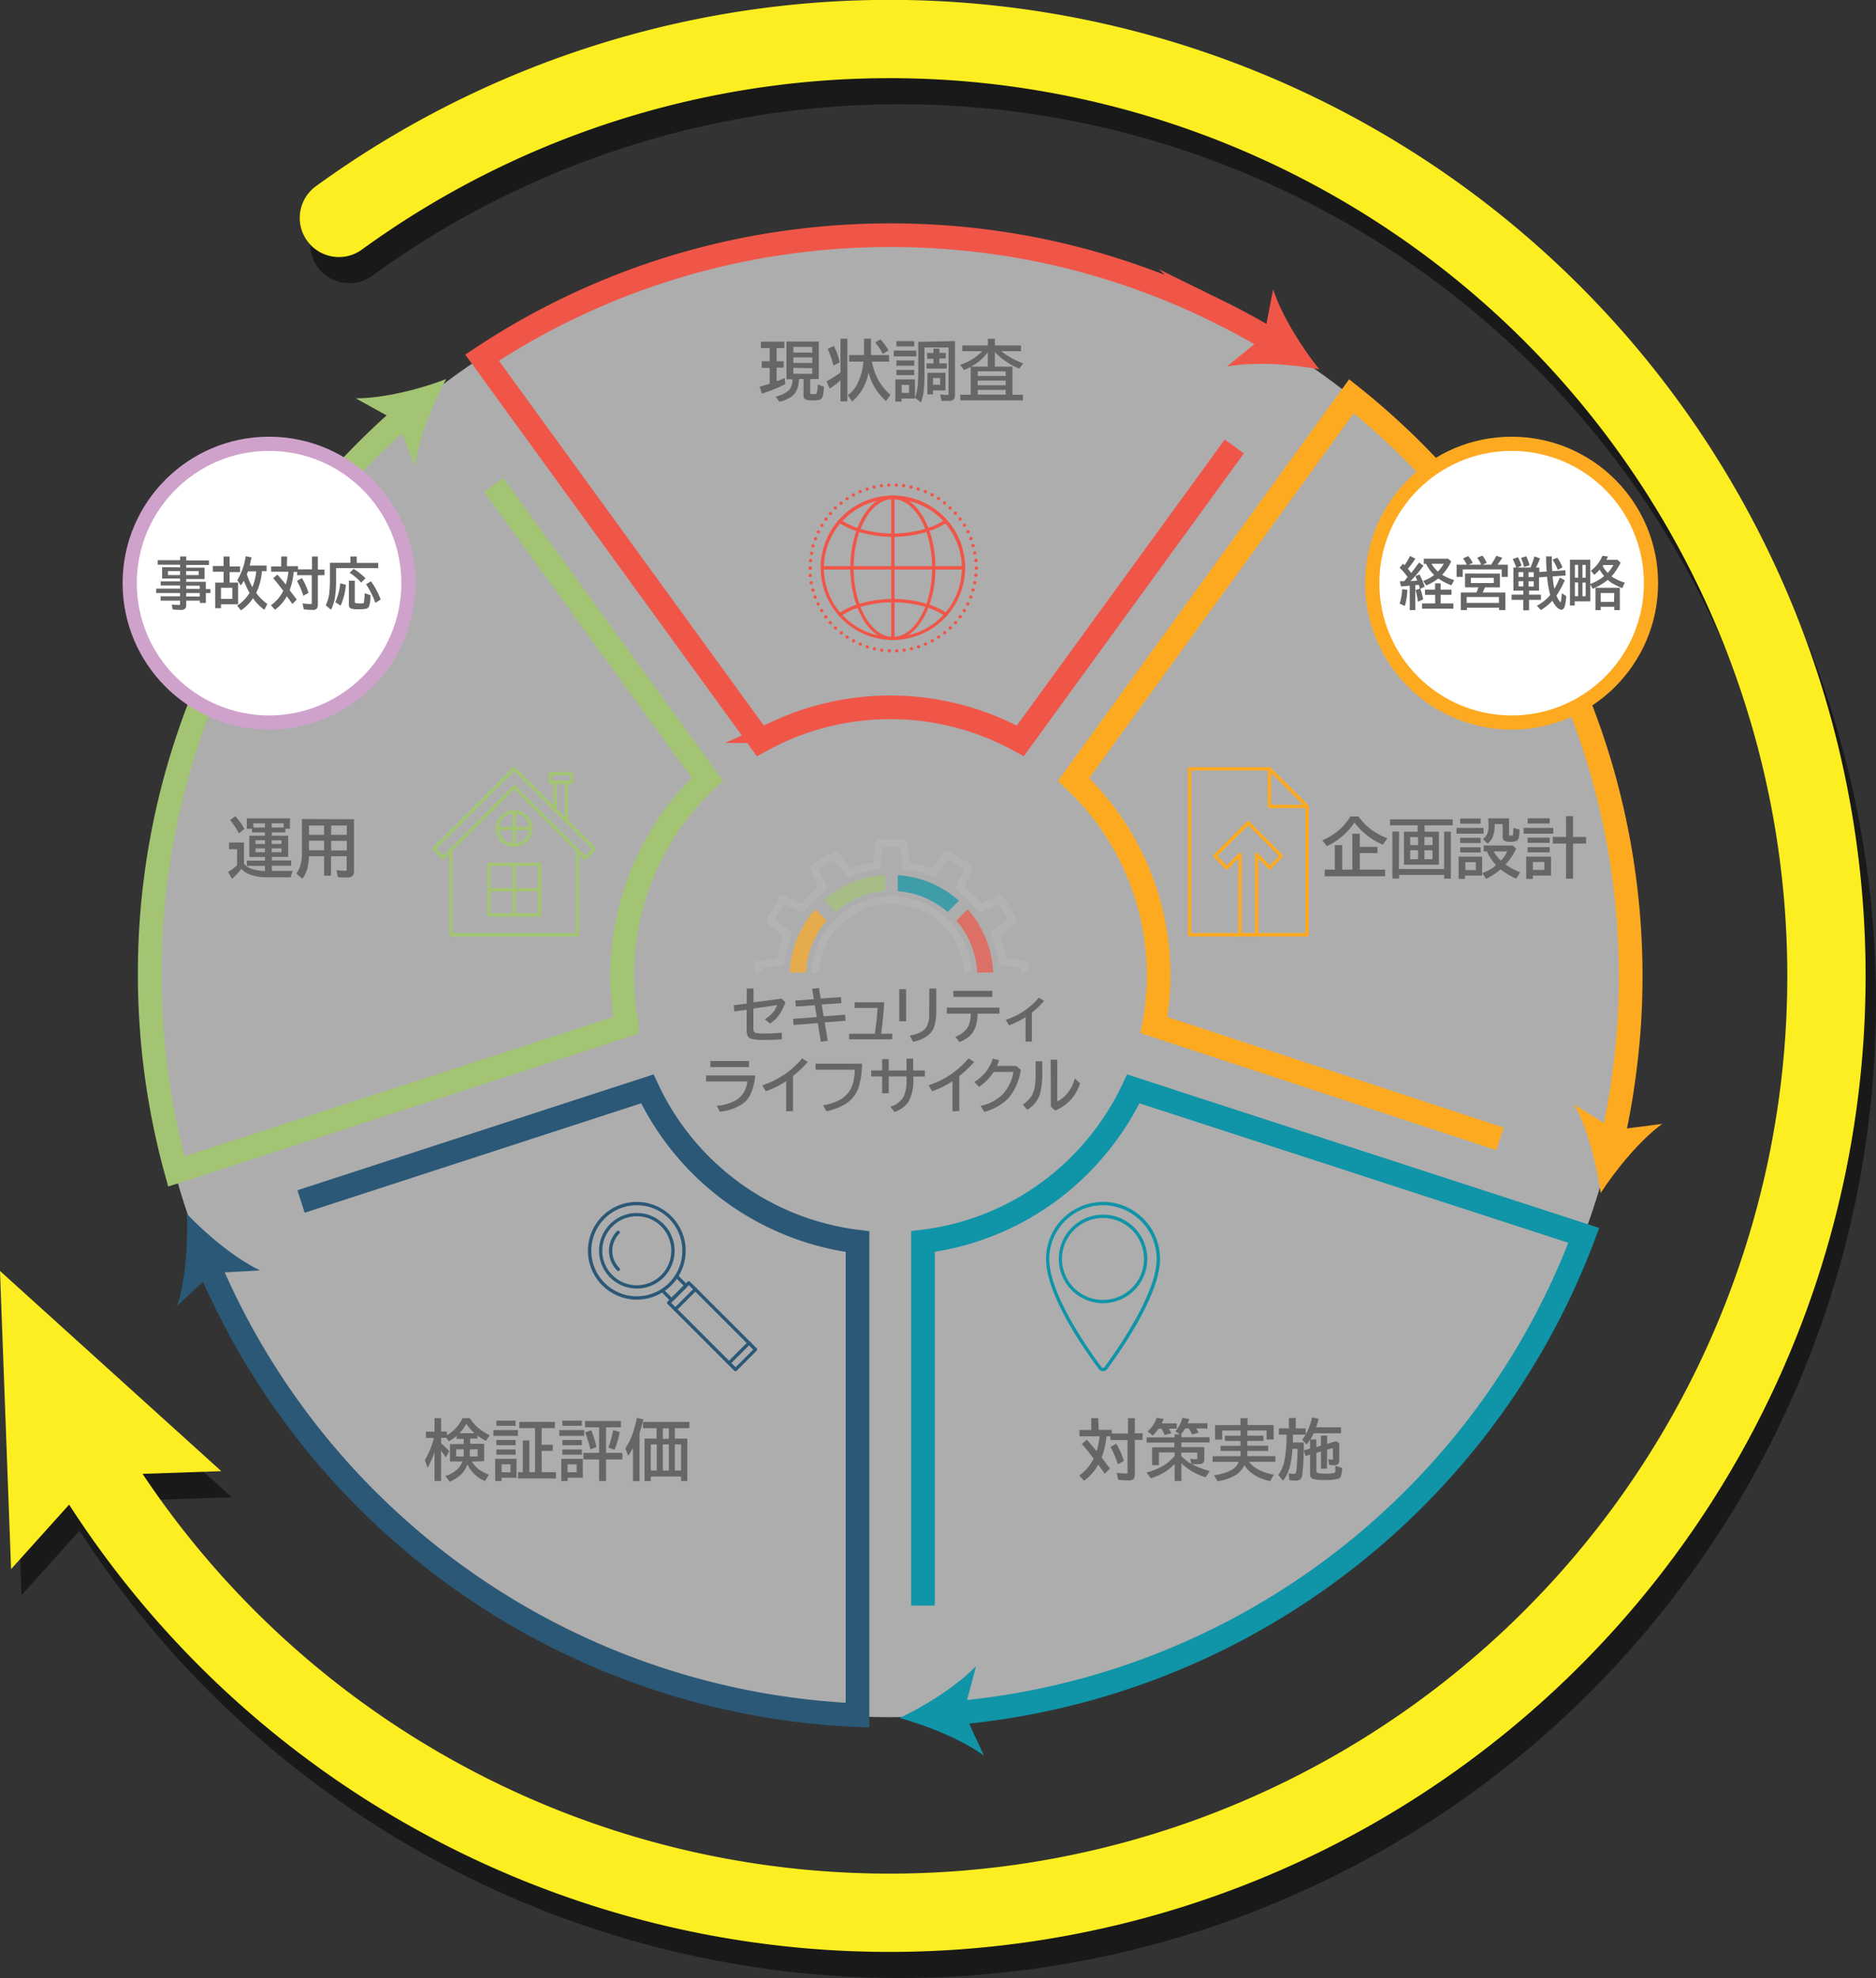 <svg xmlns="http://www.w3.org/2000/svg" xmlns:xlink="http://www.w3.org/1999/xlink" viewBox="0 0 359.42 379"><rect x="0" y="0" width="359.42" height="379" fill="#333333" stroke="none"/><defs><style>.cls-1,.cls-10,.cls-12,.cls-14,.cls-21,.cls-22,.cls-5,.cls-7{fill:none;}.cls-2{isolation:isolate;}.cls-16,.cls-3,.cls-9{fill:#fff;}.cls-3{opacity:0.6;}.cls-4{fill:#666;}.cls-5{stroke:#f05648;}.cls-10,.cls-12,.cls-14,.cls-16,.cls-21,.cls-22,.cls-5,.cls-7,.cls-9{stroke-miterlimit:10;}.cls-10,.cls-12,.cls-14,.cls-5,.cls-7{stroke-width:4.53px;}.cls-6{fill:#f05648;}.cls-7,.cls-9{stroke:#feaa21;}.cls-8{fill:#feaa21;}.cls-16,.cls-9{stroke-width:2.72px;}.cls-10{stroke:#1094a7;}.cls-11{fill:#1094a7;}.cls-12{stroke:#2b5877;}.cls-13{fill:#2b5877;}.cls-14{stroke:#a3c573;}.cls-15{fill:#a3c573;}.cls-16{stroke:#cfa2cb;}.cls-17{clip-path:url(#clip-path);}.cls-18{fill:#b3b3b3;}.cls-19{opacity:0.7;}.cls-20{opacity:0.5;mix-blend-mode:multiply;}.cls-21{stroke:#000;}.cls-21,.cls-22{stroke-linecap:round;stroke-width:15px;}.cls-22{stroke:#fcee21;}.cls-23{fill:#fcee21;}</style><clipPath id="clip-path" transform="translate(-314.32 -135.38)"><rect class="cls-1" x="457.86" y="295.05" width="54.54" height="26.65"/></clipPath></defs><g class="cls-2"><g id="レイヤー_1" data-name="レイヤー 1"><circle class="cls-3" cx="170.42" cy="187" r="142"/><path class="cls-4" d="M463.11,202.07v2.53h1.36v1.21h-1.36v2.62c.61-.23,1.13-.44,1.55-.62l.11,1.17a31.43,31.43,0,0,1-4.48,1.82l-.43-1.33c.59-.16,1.17-.33,1.75-.52l.17,0v-3.09h-1.52V204.6h1.52v-2.53H460.1v-1.23h4.5v1.23Zm6.43,5.94v2.57c0,.18,0,.28.17.31a1.9,1.9,0,0,0,.44,0,1.07,1.07,0,0,0,.57-.09,3.93,3.93,0,0,0,.25-1.76l1.2.43a7.17,7.17,0,0,1-.28,2,1,1,0,0,1-.85.56,6.78,6.78,0,0,1-1,.06,3.1,3.1,0,0,1-1.43-.2.75.75,0,0,1-.34-.7V208h-.86a7,7,0,0,1-.32,1.84,3.25,3.25,0,0,1-1.44,1.73,7.5,7.5,0,0,1-2,.8l-.72-1a5.55,5.55,0,0,0,2.6-1.27,3.45,3.45,0,0,0,.63-2.05H465v-7.23h6.18V208Zm-3.22-6.16v1.08h3.62v-1.08Zm0,2v1.07h3.62v-1.07Zm0,2V207h3.62v-1.08Z" transform="translate(-314.32 -135.38)"/><path class="cls-4" d="M475.35,208.22a15.31,15.31,0,0,1-2.07,1.62l-.59-1.41a17.92,17.92,0,0,0,2.66-1.7v-6.45h1.32v12h-1.32ZM474,205.41a17.38,17.38,0,0,0-1.11-3.18l1.19-.56a13.86,13.86,0,0,1,1.13,3.12Zm7.37-.74a12.29,12.29,0,0,0,1.14,3.36,10.8,10.8,0,0,0,2.41,3l-.85,1.19a10.83,10.83,0,0,1-3.35-5.51,9.46,9.46,0,0,1-3.12,5.6l-.86-1.22a6,6,0,0,0,2-2.5,11.66,11.66,0,0,0,1-3.92H477v-1.26h2.86v-3.13h1.33v3.13h3.46v1.26Zm2.08-1.49A12.4,12.4,0,0,0,482,201l1-.6a10.67,10.67,0,0,1,1.56,2.13Z" transform="translate(-314.32 -135.38)"/><path class="cls-4" d="M485.56,202.55h4.33v1.1h-4.33Zm4.06,5.51v3.68h-2.57v.58h-1.19v-4.26Zm-3.56-7.32h3.42v1h-3.42Zm0,3.71h3.42v1h-3.42Zm0,1.8h3.42v1h-3.42Zm1,2.87v1.54h1.42v-1.54Zm10.22-8.39V211a1.38,1.38,0,0,1-.2.85,1.19,1.19,0,0,1-1,.34c-.46,0-.92,0-1.37,0l-.26-1.23c.57.06,1,.09,1.33.09q.23,0,.27-.12a.83.83,0,0,0,0-.31v-8.67h-4.61v4.53a32.64,32.64,0,0,1-.17,4,8.4,8.4,0,0,1-.52,2l-1.12-.9a10.28,10.28,0,0,0,.56-2.85c0-.6.06-1.36.06-2.27v-5.59Zm-4.12,2.3v-.85h1.14V203h1.23v1.05h-1.23V205h1.41V206h-3.87V205h1.32v-.87h-1.22V203Zm2.3,3.77v3.39h-2.38v.75H492V206.8Zm-2.38,1v1.3h1.36v-1.3Z" transform="translate(-314.32 -135.38)"/><path class="cls-4" d="M504.91,205.62h3.39V211h2v1.09h-12V211h2v-5.31c-.45.21-.88.41-1.29.58l-.74-1a10,10,0,0,0,4.24-2.61h-3.83v-1.09h4.91v-1.28h1.34v1.28h5v1.09h-3.76l.08.08a13.81,13.81,0,0,0,4.11,2.25l-.76,1a12.63,12.63,0,0,1-4.67-3.17Zm-1.34,0v-2.75a9.45,9.45,0,0,1-3.2,2.75Zm-1.94.91v.89H507v-.89Zm0,1.77v.89H507v-.89Zm0,1.78v.9H507v-.9Z" transform="translate(-314.32 -135.38)"/><path class="cls-5" d="M557.72,200.53c-3.28-2-6.67-3.82-10.09-5.5A140.53,140.53,0,0,0,507,182.14a144.18,144.18,0,0,0-44.15,0A140.53,140.53,0,0,0,422.16,195a140.86,140.86,0,0,0-15.48,8.9L460,277.33c1.22-.67,2.47-1.3,3.73-1.87a50.85,50.85,0,0,1,6.67-2.48,51.62,51.62,0,0,1,29,0,51.38,51.38,0,0,1,6.67,2.48c1.26.57,2.51,1.2,3.73,1.87l41-56.41" transform="translate(-314.32 -135.38)"/><path class="cls-6" d="M567.09,206.15c-3.43-4.28-7.23-10.35-8.85-15.34l-1.75,9-7.1,5.79C554.55,204.65,561.7,205.14,567.09,206.15Z" transform="translate(-314.32 -135.38)"/><path class="cls-6" d="M485.39,258a13.84,13.84,0,1,1,13.84-13.84A13.86,13.86,0,0,1,485.39,258Zm0-27a13.21,13.21,0,1,0,13.2,13.2A13.22,13.22,0,0,0,485.39,231Z" transform="translate(-314.32 -135.38)"/><path class="cls-6" d="M485.39,258c-4.5,0-8.16-6.21-8.16-13.84s3.66-13.84,8.16-13.84,8.16,6.21,8.16,13.84S489.89,258,485.39,258Zm0-27c-4.15,0-7.53,5.92-7.53,13.2s3.38,13.21,7.53,13.21,7.52-5.93,7.52-13.21S489.54,231,485.39,231Z" transform="translate(-314.32 -135.38)"/><path class="cls-6" d="M485.39,238.23a22.08,22.08,0,0,1-6.71-1,15.16,15.16,0,0,1-3.62-1.7.32.32,0,0,1-.09-.45.33.33,0,0,1,.44-.09,14.2,14.2,0,0,0,3.46,1.63,22.15,22.15,0,0,0,13,0,14,14,0,0,0,3.46-1.63.32.32,0,0,1,.36.54,15.53,15.53,0,0,1-3.62,1.7A22.08,22.08,0,0,1,485.39,238.23Z" transform="translate(-314.32 -135.38)"/><path class="cls-6" d="M495.54,253.43a.41.41,0,0,1-.18-.05,14.4,14.4,0,0,0-3.46-1.63,22.15,22.15,0,0,0-13,0,14.58,14.58,0,0,0-3.46,1.63.31.31,0,0,1-.44-.09.31.31,0,0,1,.09-.44,14.43,14.43,0,0,1,3.62-1.7,22.58,22.58,0,0,1,13.42,0,14.77,14.77,0,0,1,3.62,1.7.33.33,0,0,1,.09.44A.35.35,0,0,1,495.54,253.43Z" transform="translate(-314.32 -135.38)"/><path class="cls-6" d="M485.39,258a.32.32,0,0,1-.32-.32v-27a.32.32,0,0,1,.32-.32.32.32,0,0,1,.32.32v27A.32.32,0,0,1,485.39,258Z" transform="translate(-314.32 -135.38)"/><path class="cls-6" d="M498.91,244.5h-27a.32.32,0,0,1-.32-.32.32.32,0,0,1,.32-.32h27a.32.32,0,0,1,.32.32A.32.32,0,0,1,498.91,244.5Z" transform="translate(-314.32 -135.38)"/><path class="cls-6" d="M484.67,260.39a.3.3,0,0,1-.3-.33h0a.31.31,0,0,1,.33-.3h0a.31.31,0,0,1,.3.33h0a.31.31,0,0,1-.32.3h0Zm1.12-.3a.32.32,0,0,1,.31-.33h0a.31.31,0,0,1,.33.3h0a.31.31,0,0,1-.3.33h0A.32.32,0,0,1,485.79,260.09Zm-2.57.18a.32.32,0,0,1-.27-.36h0a.32.32,0,0,1,.36-.28h0a.33.33,0,0,1,.27.36h0a.32.32,0,0,1-.32.28h0Zm4-.28a.31.31,0,0,1,.27-.36h0a.33.33,0,0,1,.36.28h0a.31.31,0,0,1-.27.35h-.05A.32.32,0,0,1,487.22,260Zm-5.43,0a.32.32,0,0,1-.24-.38h0a.32.32,0,0,1,.38-.24h0a.32.32,0,0,1,.24.38h0a.32.32,0,0,1-.31.25h-.07Zm6.84-.25a.32.32,0,0,1,.24-.38h0a.33.33,0,0,1,.38.24h0a.31.31,0,0,1-.24.38h-.07A.31.31,0,0,1,488.63,259.76Zm-8.25-.14h0a.32.32,0,0,1-.2-.4h0a.31.31,0,0,1,.4-.2h0a.31.31,0,0,1,.2.4h0a.31.31,0,0,1-.3.22h0Zm9.63-.21a.32.32,0,0,1,.21-.4h0a.33.33,0,0,1,.4.21h0a.33.33,0,0,1-.21.4h-.1A.31.31,0,0,1,490,259.41Zm-11-.3a.32.32,0,0,1-.17-.42h0a.32.32,0,0,1,.42-.16h0a.31.31,0,0,1,.17.41h0a.33.33,0,0,1-.3.2h0Zm12.34-.17a.32.32,0,0,1,.16-.42h0a.32.32,0,0,1,.42.17h0a.31.31,0,0,1-.17.41h0l-.12,0h0A.3.3,0,0,1,491.36,258.94Zm-13.65-.46a.32.32,0,0,1-.13-.43h0a.32.32,0,0,1,.43-.13h0a.32.32,0,0,1,.13.43h0a.32.32,0,0,1-.28.17h0A.42.42,0,0,1,477.71,258.48Zm14.94-.14a.32.32,0,0,1,.13-.43h0a.32.32,0,0,1,.43.13h0a.31.31,0,0,1-.13.43h0a.26.26,0,0,1-.15,0h0A.32.32,0,0,1,492.65,258.34Zm-16.19-.61a.31.31,0,0,1-.09-.44h0a.31.31,0,0,1,.44-.09h0a.32.32,0,0,1,.09.44h0a.33.33,0,0,1-.27.15h0A.27.27,0,0,1,476.46,257.73Zm17.43-.1a.31.31,0,0,1,.09-.44h0a.32.32,0,0,1,.44.09h0a.31.31,0,0,1-.09.44h0a.27.27,0,0,1-.17.06h0A.31.31,0,0,1,493.89,257.63Zm-18.61-.75a.32.32,0,0,1,0-.45h0a.32.32,0,0,1,.45-.05h0a.33.33,0,0,1,.05.45h0a.33.33,0,0,1-.25.12h0A.37.37,0,0,1,475.28,256.88Zm19.78-.06a.33.33,0,0,1,.05-.45h0a.32.32,0,0,1,.45.05h0a.32.32,0,0,1-.05.45h0a.37.37,0,0,1-.2.07h0A.37.37,0,0,1,495.06,256.82Zm-20.88-.9a.33.33,0,0,1,0-.45h0a.32.32,0,0,1,.45,0h0a.32.32,0,0,1,0,.45h0a.29.29,0,0,1-.23.1h0A.31.31,0,0,1,474.18,255.92Zm22,0a.32.32,0,0,1,0-.45h0a.32.32,0,0,1,.45,0h0a.33.33,0,0,1,0,.45h0a.35.35,0,0,1-.23.09h0A.32.32,0,0,1,496.16,255.9Zm-23-1h0a.31.31,0,0,1,0-.45h0a.31.31,0,0,1,.44,0h0a.31.31,0,0,1,0,.45h0a.32.32,0,0,1-.2.08h0A.32.32,0,0,1,473.18,254.87Zm24,0a.33.33,0,0,1,0-.45h0a.31.31,0,0,1,.45,0h0a.31.31,0,0,1,0,.44h0a.29.29,0,0,1-.24.11h0A.33.33,0,0,1,497.16,254.89Zm-24.89-1.16h0a.3.3,0,0,1,.07-.44h0a.3.3,0,0,1,.44.07h0a.31.31,0,0,1-.07.44h0a.33.33,0,0,1-.19.06h0A.3.3,0,0,1,472.27,253.73Zm25.8.06a.32.32,0,0,1-.06-.45h0a.32.32,0,0,1,.44-.07h0a.33.33,0,0,1,.07.45h0a.33.33,0,0,1-.26.13h0A.35.35,0,0,1,498.07,253.79Zm-26.61-1.27a.32.32,0,0,1,.11-.44h0a.32.32,0,0,1,.44.11h0a.32.32,0,0,1-.11.44h0a.32.32,0,0,1-.16,0h0A.32.32,0,0,1,471.46,252.52Zm27.43.09a.3.3,0,0,1-.11-.43h0a.3.3,0,0,1,.43-.11h0a.31.31,0,0,1,.11.43h0a.32.32,0,0,1-.27.16h0A.3.3,0,0,1,498.89,252.61Zm-28.12-1.37a.32.32,0,0,1,.15-.43h0a.31.31,0,0,1,.42.15h0a.31.31,0,0,1-.14.42h0a.25.25,0,0,1-.14,0h0A.33.33,0,0,1,470.77,251.24Zm28.82.13a.32.32,0,0,1-.15-.43h0a.32.32,0,0,1,.42-.14h0a.31.31,0,0,1,.15.42h0a.31.31,0,0,1-.28.18h0A.32.32,0,0,1,499.59,251.37ZM470.2,249.9a.31.31,0,0,1,.18-.41h0a.31.31,0,0,1,.41.19h0a.32.32,0,0,1-.18.41h0l-.11,0h0A.32.32,0,0,1,470.2,249.9Zm30,.17a.32.32,0,0,1-.19-.41h0a.31.31,0,0,1,.41-.19h0a.33.33,0,0,1,.19.41h0a.32.32,0,0,1-.3.21h0Zm-30.43-1.56a.32.32,0,0,1,.22-.39h0a.33.33,0,0,1,.39.23h0a.32.32,0,0,1-.22.39h-.09A.3.3,0,0,1,469.75,248.51Zm30.89.21a.33.33,0,0,1-.22-.39h0a.31.31,0,0,1,.39-.22h0a.31.31,0,0,1,.22.39h0a.3.3,0,0,1-.3.23h-.09Zm-31.22-1.62a.32.32,0,0,1,.26-.37h0a.32.32,0,0,1,.37.25h0a.32.32,0,0,1-.26.37h-.05A.32.32,0,0,1,469.42,247.1Zm31.57.24a.34.34,0,0,1-.26-.38h0a.32.32,0,0,1,.37-.25h0a.32.32,0,0,1,.26.37h0a.32.32,0,0,1-.31.26H501Zm-31.76-1.69a.31.31,0,0,1,.28-.34h0a.32.32,0,0,1,.35.29h0a.31.31,0,0,1-.29.34h0A.31.31,0,0,1,469.23,245.65Zm32,.27a.31.31,0,0,1-.29-.34h0a.31.31,0,0,1,.34-.29h0a.31.31,0,0,1,.29.35h0a.32.32,0,0,1-.31.29h0Zm-32-1.72a.32.32,0,0,1,.32-.32h0a.32.32,0,0,1,.32.32h0a.32.32,0,0,1-.32.32h0A.32.32,0,0,1,469.16,244.2Zm31.82,0h0v0h0a.31.31,0,0,1,.32-.31h0a.32.32,0,0,1,.32.31h0v0h0v0h0a.32.32,0,0,1-.32.32h0A.32.32,0,0,1,501,244.18Zm-31.47-1.09a.32.32,0,0,1-.29-.34h0a.32.32,0,0,1,.35-.29h0a.32.32,0,0,1,.29.34h0a.32.32,0,0,1-.32.29h0Zm31.4-.34h0a.33.33,0,0,1,.29-.35h0a.32.32,0,0,1,.35.29h0a.33.33,0,0,1-.29.35h0A.33.33,0,0,1,500.91,242.75Zm-31.24-1.08a.32.32,0,0,1-.26-.37h0a.32.32,0,0,1,.37-.25h0a.31.31,0,0,1,.26.37h0a.32.32,0,0,1-.31.26h-.06Zm31.06-.31A.31.31,0,0,1,501,241h0a.32.32,0,0,1,.37.26h0a.32.32,0,0,1-.26.37h0A.3.3,0,0,1,500.73,241.36ZM470,240.27a.31.31,0,0,1-.22-.39h0a.31.31,0,0,1,.39-.22h0a.32.32,0,0,1,.22.39h0a.33.33,0,0,1-.31.24h0Zm30.45-.27a.31.31,0,0,1,.22-.39h0a.32.32,0,0,1,.4.22h0a.33.33,0,0,1-.23.39h-.08A.32.32,0,0,1,500.41,240Zm-30-1.09a.33.33,0,0,1-.19-.41h0a.32.32,0,0,1,.41-.19h0a.32.32,0,0,1,.19.41h0a.32.32,0,0,1-.3.21h0Zm29.61-.24a.31.31,0,0,1,.18-.41h0a.32.32,0,0,1,.41.18h0a.33.33,0,0,1-.18.42h0l-.12,0h0A.31.31,0,0,1,500,238.67Zm-29.08-1.09a.3.3,0,0,1-.14-.42h0a.31.31,0,0,1,.42-.15h0a.32.32,0,0,1,.15.42h0a.32.32,0,0,1-.29.18h0Zm28.52-.19a.33.33,0,0,1,.15-.43h0a.32.32,0,0,1,.43.15h0a.31.31,0,0,1-.15.42h0a.22.22,0,0,1-.14,0h0A.32.32,0,0,1,499.42,237.39Zm-27.86-1.08a.31.31,0,0,1-.12-.43h0a.31.31,0,0,1,.44-.11h0a.31.31,0,0,1,.11.43h0a.32.32,0,0,1-.27.16h0A.3.3,0,0,1,471.56,236.31Zm27.2-.15a.31.31,0,0,1,.11-.44h0a.31.31,0,0,1,.43.11h0a.31.31,0,0,1-.11.44h0a.29.29,0,0,1-.16,0h0A.31.31,0,0,1,498.76,236.16Zm-26.44-1.06a.3.3,0,0,1-.07-.44h0a.32.32,0,0,1,.44-.07h0a.32.32,0,0,1,.07.44h0a.31.31,0,0,1-.26.14h0A.31.31,0,0,1,472.32,235.1ZM498,235a.32.32,0,0,1,.07-.44h0a.32.32,0,0,1,.45.06h0a.32.32,0,0,1-.07.44h0a.33.33,0,0,1-.19.06h0A.32.32,0,0,1,498,235Zm-24.8-1a.33.33,0,0,1,0-.45h0a.32.32,0,0,1,.45,0h0a.32.32,0,0,1,0,.45h0a.32.32,0,0,1-.24.11h0A.34.34,0,0,1,473.18,234Zm23.93-.07a.32.32,0,0,1,0-.45h0a.32.32,0,0,1,.45,0h0a.33.33,0,0,1,0,.45h0a.34.34,0,0,1-.21.08h0A.32.32,0,0,1,497.11,233.9Zm-23-1a.32.32,0,0,1,0-.45h0a.32.32,0,0,1,.45,0h0a.33.33,0,0,1,0,.45h0a.31.31,0,0,1-.22.09h0A.33.33,0,0,1,474.15,232.92Zm22,0a.32.32,0,0,1,0-.45h0a.32.32,0,0,1,.45,0h0a.32.32,0,0,1,0,.45h0a.34.34,0,0,1-.23.1h0A.31.31,0,0,1,496.14,232.89ZM475.2,232a.33.33,0,0,1,.05-.45h0a.32.32,0,0,1,.45.05h0a.31.31,0,0,1-.05.44h0a.31.31,0,0,1-.2.07h0A.36.36,0,0,1,475.2,232Zm19.88,0h0a.33.33,0,0,1-.05-.44h0a.33.33,0,0,1,.45-.06h0a.32.32,0,0,1,0,.45h0a.3.3,0,0,1-.25.12h0A.31.31,0,0,1,495.08,232Zm-18.74-.88a.31.31,0,0,1,.09-.44h0a.31.31,0,0,1,.44.09h0a.31.31,0,0,1-.09.44h0a.29.29,0,0,1-.18,0h0A.31.31,0,0,1,476.34,231.09Zm17.61.06a.31.31,0,0,1-.09-.44h0a.31.31,0,0,1,.44-.09h0a.31.31,0,0,1,.09.44h0a.31.31,0,0,1-.26.14h0A.31.31,0,0,1,494,231.15Zm-16.4-.82a.31.31,0,0,1,.12-.43h0a.33.33,0,0,1,.44.13h0a.32.32,0,0,1-.13.43h0a.28.28,0,0,1-.15,0h0A.31.31,0,0,1,477.55,230.33Zm15.2.11a.34.34,0,0,1-.13-.44h0a.32.32,0,0,1,.43-.13h0a.32.32,0,0,1,.13.44h0a.32.32,0,0,1-.28.16h0A.4.4,0,0,1,492.75,230.44Zm-13.93-.76a.32.32,0,0,1,.17-.42h0a.31.31,0,0,1,.41.16h0a.32.32,0,0,1-.16.42h0a.31.31,0,0,1-.13,0h0A.32.32,0,0,1,478.82,229.68Zm12.67.15h0a.32.32,0,0,1-.17-.42h0a.32.32,0,0,1,.42-.17h0a.32.32,0,0,1,.17.42h0a.32.32,0,0,1-.29.2h0A.28.28,0,0,1,491.49,229.83Zm-11.35-.68a.33.33,0,0,1,.21-.4h0a.32.32,0,0,1,.4.21h0a.33.33,0,0,1-.2.4h-.1A.32.32,0,0,1,480.14,229.15Zm10,.19h0a.32.32,0,0,1-.21-.4h0a.33.33,0,0,1,.4-.21h0a.33.33,0,0,1,.21.4h0a.32.32,0,0,1-.3.23h0Zm-8.67-.59a.32.32,0,0,1,.24-.39h0a.32.32,0,0,1,.38.24h0a.32.32,0,0,1-.24.38h-.07A.32.32,0,0,1,481.51,228.75Zm7.32.22a.32.32,0,0,1-.24-.38h0a.32.32,0,0,1,.38-.24h0a.32.32,0,0,1,.24.38h0a.31.31,0,0,1-.31.25h-.07Zm-5.92-.51a.33.33,0,0,1,.27-.36h0a.32.32,0,0,1,.36.28h0a.31.31,0,0,1-.27.35h0A.32.32,0,0,1,482.91,228.46Zm4.54.27a.33.33,0,0,1-.27-.36h0a.32.32,0,0,1,.36-.28h0a.31.31,0,0,1,.27.35h0a.32.32,0,0,1-.31.28h-.05Zm-3.12-.43a.32.32,0,0,1,.3-.33h0a.32.32,0,0,1,.34.3h0a.33.33,0,0,1-.31.34h0A.33.33,0,0,1,484.33,228.3Zm1.73.3h0a.32.32,0,0,1-.31-.33h0a.32.32,0,0,1,.34-.3h0a.31.31,0,0,1,.3.33h0a.32.32,0,0,1-.32.3h0Z" transform="translate(-314.32 -135.38)"/><path class="cls-4" d="M567.66,296.37A12.16,12.16,0,0,0,571,294.3a11.34,11.34,0,0,0,2.05-2.5h1.53a11.43,11.43,0,0,0,5.55,4.17l-.88,1.24a13.39,13.39,0,0,1-5.44-4.24,12.73,12.73,0,0,1-5.28,4.53Zm7.18,1.27h3.39v1.19h-3.39V302h4.85v1.26H568.12V302h1.93v-4.71h1.42V302h1.94v-6.87h1.43Z" transform="translate(-314.32 -135.38)"/><path class="cls-4" d="M585.94,294.72v-1.21h-5.31v-1.14h12v1.14h-5.38v1.21H590v6.33h-6.7v-6.33Zm-3.61,7.16H591v-7.16h1.29v9H591V303h-8.63v.7h-1.28v-9h1.28Zm3.66-6.12H584.5v1.54H586Zm0,2.52H584.5V300H586Zm1.24-2.52v1.54h1.55v-1.54Zm0,2.52V300h1.55v-1.7Z" transform="translate(-314.32 -135.38)"/><path class="cls-4" d="M593.36,294h5.2v1.11h-5.2Zm4.92,5.51v3.62H595v.64h-1.23v-4.26Zm-4.21-7.32H598v1h-3.93Zm0,3.71H598v1h-3.93Zm0,1.81H598v1h-3.93Zm1,2.86v1.51h2v-1.51Zm7.73.47a12.81,12.81,0,0,0,2.76,1.46l-.74,1.23a14.23,14.23,0,0,1-3-1.79,12.42,12.42,0,0,1-2.79,1.82l-.71-1.1a8.49,8.49,0,0,0,2.64-1.52,9,9,0,0,1-1.76-2.64h-.62v-1.13h5.55l.67.6A11.44,11.44,0,0,1,602.77,301Zm-3.36-8.87h4v3c0,.13,0,.22.06.25a.51.51,0,0,0,.28.06.61.61,0,0,0,.36-.07s.07-.14.08-.33c0-.47.07-.84.07-1.1l1.16.37a11.57,11.57,0,0,1-.1,1.35,1,1,0,0,1-.81.9,5,5,0,0,1-.91.06,2.05,2.05,0,0,1-1.15-.22.79.79,0,0,1-.26-.68v-2.48h-1.54v.13a6.45,6.45,0,0,1-.28,2.08,3.27,3.27,0,0,1-1.08,1.53l-.89-.9a2.35,2.35,0,0,0,1-1.57,6.71,6.71,0,0,0,.09-1.19Zm2.45,8.11a7,7,0,0,0,1.19-1.78h-2.59a6.93,6.93,0,0,0,1.33,1.71Z" transform="translate(-314.32 -135.38)"/><path class="cls-4" d="M606.23,294h5.68v1.11h-5.68Zm5.25,5.51v3.62H608v.64h-1.28v-4.26ZM607,292.16h4.22v1H607Zm0,3.71h4.22v1H607Zm0,1.81h4.22v1H607Zm1,2.85v1.52h2.2v-1.52Zm6.36-4.79v-4h1.34v4h2.5V297h-2.5v6.73h-1.34V297h-2.54v-1.27Z" transform="translate(-314.32 -135.38)"/><path class="cls-7" d="M623.35,353.28c.74-3.32,1.37-6.72,1.86-10.1s.89-6.89,1.15-10.34.38-7,.38-10.56a142.43,142.43,0,0,0-4-33.42,140.71,140.71,0,0,0-11.26-30.56,142.39,142.39,0,0,0-38.24-47L520,284.73a51.34,51.34,0,0,1,15,26,51.77,51.77,0,0,1,1.3,11.52c0,1.07,0,2.16-.1,3.23s-.17,2.13-.3,3.18-.29,2.09-.49,3.12l66.29,21.8" transform="translate(-314.32 -135.38)"/><path class="cls-8" d="M621,363.94c3-4.6,7.54-10.12,11.77-13.23l-9.08,1.17L615.93,347C618.44,351.58,620.23,358.51,621,363.94Z" transform="translate(-314.32 -135.38)"/><circle class="cls-9" cx="289.61" cy="111.73" r="26.7"/><path class="cls-4" d="M584,245.93a13,13,0,0,0-1.53-1.78l.65-.76.23.21.07.07a13.28,13.28,0,0,0,1.06-1.78l1,.53a17.56,17.56,0,0,1-1.42,1.93c.28.34.48.61.63.81.54-.66,1-1.34,1.51-2l.84.6a24,24,0,0,1-2.49,2.95c.53,0,1-.06,1.29-.1-.12-.31-.23-.6-.34-.84l.78-.32a14.94,14.94,0,0,1,1,2.34l-.84.39a13.21,13.21,0,0,1,.54,2.05l-1,.44a14.54,14.54,0,0,0-.47-2.23l.81-.28,0-.11a6.48,6.48,0,0,0-.18-.63l-.37.05-.3,0v4.79h-1.06V247.6h-.13c-.52.06-1,.1-1.55.13l-.22-1h.35l.52,0C583.52,246.49,583.76,246.23,584,245.93Zm-1.53,5.1a9.7,9.7,0,0,0,.48-2.77l1,.12a12.25,12.25,0,0,1-.48,3.11Zm6.79-2.69v-1.19h1.07v1.19h2.08v1h-2.08V251h2.44v1h-6v-1h2.51v-1.65h-1.95v-1Zm1.36-2.83a9,9,0,0,0,2.31,1l-.52,1a10,10,0,0,1-2.52-1.3,9.93,9.93,0,0,1-2.33,1.34l-.56-.88a8,8,0,0,0,1.36-.62,8.42,8.42,0,0,0,.73-.51,7.26,7.26,0,0,1-1.54-2.12h-.45v-1h4.66l.6.53A10.83,10.83,0,0,1,590.63,245.51Zm-.82-.62a8,8,0,0,0,1.13-1.49h-2.35A6.18,6.18,0,0,0,589.81,244.89Z" transform="translate(-314.32 -135.38)"/><path class="cls-4" d="M595.34,243.57a7.27,7.27,0,0,0-.72-1.21l1-.43a5.25,5.25,0,0,1,.86,1.3l-.78.34h2.41a9.21,9.21,0,0,0-.77-1.34l1-.4a7.92,7.92,0,0,1,.83,1.39l-.81.35H600a15,15,0,0,0,1-1.7l1.14.37a11.45,11.45,0,0,1-.88,1.26l-.06.07h2v2.34h-1.17v-1.44h-7.46v1.44h-1.18v-2.34Zm6.34,1.7v2.64h-2.86a9.77,9.77,0,0,1-.4.91.59.59,0,0,0,0,.08h4.31v3.37h-1.2v-.46h-6.17v.46h-1.17V248.9h3a8.86,8.86,0,0,0,.38-1H595v-2.64Zm-6.36,4.49v1.13h6.17v-1.13Zm.81-3.67v1h4.38v-1Z" transform="translate(-314.32 -135.38)"/><path class="cls-4" d="M609.18,246v2.54h-1.91v.77h2.28v1h-2.28v2h-1.1v-2h-2.25v-1h2.25v-.77h-1.9v-4.42h.52l0-.1a9.92,9.92,0,0,0-.66-1.52l1-.36a8,8,0,0,1,.7,1.63l-.83.35h2.55a19,19,0,0,0,.75-2.14l1.07.38a17.18,17.18,0,0,1-.77,1.76h.64v.85l1.41-.09c-.07-.78-.11-1.74-.12-2.9h1.1c0,1,0,2,.09,2.83l2.49-.17.07,1-2.49.17a17.43,17.43,0,0,0,.33,2.39,17.78,17.78,0,0,0,1.05-2.17l.94.53a17.81,17.81,0,0,1-1.59,2.93,5.32,5.32,0,0,0,.6,1.1c.09.12.15.18.19.18s.17-.58.24-1.73l.85.56a10.53,10.53,0,0,1-.28,1.91c-.15.46-.37.7-.66.7a1.46,1.46,0,0,1-.88-.52,4.53,4.53,0,0,1-.84-1.22,9.62,9.62,0,0,1-2.21,1.79l-.76-.82a10.28,10.28,0,0,0,1.68-1.16,9.52,9.52,0,0,0,.87-.9,18.85,18.85,0,0,1-.59-3.5Zm-3-1h-.93v.91h.93Zm0,1.73h-.93v1h.93Zm.13-2.71a9.6,9.6,0,0,0-.58-1.74l1-.33a9.45,9.45,0,0,1,.63,1.72Zm1.85,1h-1v.91h1Zm0,1.73h-1v1h1Zm4.61-2.2a8.93,8.93,0,0,0-1-1.93l.91-.39a9.48,9.48,0,0,1,1,1.84Z" transform="translate(-314.32 -135.38)"/><path class="cls-4" d="M621.65,245.76a11.24,11.24,0,0,1-.87-1.24,8.36,8.36,0,0,1-1,1l-.67-.79a6.81,6.81,0,0,0,2.21-2.86l1.09.13c-.11.26-.22.47-.31.64h2.12l.59.55a12.75,12.75,0,0,1-1,1.68,8.68,8.68,0,0,1-.74.94A8.45,8.45,0,0,0,625.6,247l-.47,1.06A12.08,12.08,0,0,1,623,247a7.75,7.75,0,0,1-.65-.52,11.31,11.31,0,0,1-2.89,1.71l-.45-.85v3.26h-3v.79h-.9v-8.77H619v4.65A9.36,9.36,0,0,0,621.65,245.76Zm-5.6-2.15v2.45h.63v-2.45Zm0,3.36v2.64h.63V247Zm2.07-.91v-2.45h-.62v2.45Zm0,3.55V247h-.62v2.64ZM620,248h4.66v4.27h-1.06v-.63H621v.64H620Zm3.6,1H621v1.7h2.54Zm-1.26-3.85a8.72,8.72,0,0,0,1.09-1.51h-1.92l-.14.21A7,7,0,0,0,622.31,245.11Z" transform="translate(-314.32 -135.38)"/><path class="cls-8" d="M564.73,314.79H542.25a.32.32,0,0,1-.32-.32V282.69a.32.32,0,0,1,.32-.32h15.28a.31.31,0,0,1,.22.09l7.2,7.2a.33.33,0,0,1,.1.23v24.58A.32.32,0,0,1,564.73,314.79Zm-22.16-.63h21.84V290l-7-7H542.57Z" transform="translate(-314.32 -135.38)"/><path class="cls-8" d="M564.73,290.2h-7.2a.31.31,0,0,1-.32-.31v-7.2a.34.34,0,0,1,.19-.3.32.32,0,0,1,.35.07l7.2,7.2a.32.32,0,0,1,.07.35A.3.3,0,0,1,564.73,290.2Zm-6.89-.63H564l-6.12-6.12Z" transform="translate(-314.32 -135.38)"/><path class="cls-8" d="M555.08,314.79H551.9a.32.32,0,0,1-.32-.32V299.1a.32.32,0,0,1,.32-.32.33.33,0,0,1,.32.32v15.06h2.54V299.1a.32.32,0,0,1,.32-.32.33.33,0,0,1,.32.32v15.37A.32.32,0,0,1,555.08,314.79Z" transform="translate(-314.32 -135.38)"/><path class="cls-8" d="M557.6,301.94a.35.35,0,0,1-.23-.09.33.33,0,0,1,0-.45l2-2-5.91-5.9-5.91,5.9,2,2a.31.31,0,0,1,0,.45.33.33,0,0,1-.45,0l-2.24-2.25a.31.31,0,0,1,0-.45l6.35-6.36a.33.33,0,0,1,.45,0l6.36,6.36a.31.31,0,0,1,0,.45l-2.25,2.25A.31.31,0,0,1,557.6,301.94Z" transform="translate(-314.32 -135.38)"/><path class="cls-8" d="M557.6,301.94a.35.35,0,0,1-.23-.09l-2.52-2.52a.33.33,0,0,1,0-.45.31.31,0,0,1,.45,0l2.52,2.52a.32.32,0,0,1-.22.54Z" transform="translate(-314.32 -135.38)"/><path class="cls-8" d="M549.38,301.94a.35.35,0,0,1-.23-.09.33.33,0,0,1,0-.45l2.52-2.52a.32.32,0,0,1,.45.45l-2.52,2.52A.31.31,0,0,1,549.38,301.94Z" transform="translate(-314.32 -135.38)"/><path class="cls-4" d="M524.83,409.33h2.48v.7h3.12V407.1h1.31V410h1.49v1.25h-1.49v6.49a1.82,1.82,0,0,1-.18.92,1.1,1.1,0,0,1-1,.35,18.85,18.85,0,0,1-2-.11l-.29-1.35a14.12,14.12,0,0,0,1.77.14q.24,0,.3-.09a.73.73,0,0,0,0-.31v-6h-3.28v-.72h-.76a15.69,15.69,0,0,1-.91,4.07l.54.71c.4.51.74,1,1.05,1.39l-1,1c-.36-.53-.72-1-1.07-1.5l-.18-.24a9,9,0,0,1-2.73,3.07l-.9-1a8.46,8.46,0,0,0,2.75-3.24l-.56-.72c-.62-.81-1.18-1.5-1.69-2.07l.94-.82c.53.58,1.15,1.31,1.87,2.2a14.28,14.28,0,0,0,.59-2.85h-3.86v-1.23h2.25V407.1h1.33Zm3.67,6.6a18.82,18.82,0,0,0-1.42-3.31l1.1-.63a14.83,14.83,0,0,1,1.47,3.3Z" transform="translate(-314.32 -135.38)"/><path class="cls-4" d="M542.64,415.89a15.79,15.79,0,0,0,3.45,1.32l-.79,1.2a11.22,11.22,0,0,1-4.64-2.68v3.41h-1.29v-3.27a9.87,9.87,0,0,1-2.72,2,15,15,0,0,1-1.85.75l-.81-1.12a13.58,13.58,0,0,0,3-1.18,8.65,8.65,0,0,0,2.37-2v-.66h-3v2.44h-1.31v-3.43h4.26v-.9H534v-1h5.36v-.57h1l-.85-.59a6.53,6.53,0,0,0,1.34-2.58l1.32.22a7.81,7.81,0,0,1-.3.82h3.78v1h-2.18a7.9,7.9,0,0,1,.5.79l-1.25.37a10.19,10.19,0,0,0-.63-1.16h-.73a5.6,5.6,0,0,1-.79,1.1h.09v.57h5.39v1h-5.39v.9h4.39v2.34a1,1,0,0,1-.2.65,1.05,1.05,0,0,1-.83.25A8.77,8.77,0,0,1,542.64,415.89Zm-4.39-6.77a7.73,7.73,0,0,1,.48.86l-1.3.33a9,9,0,0,0-.57-1.19h-.59a7.56,7.56,0,0,1-1.09,1.3l-1-.78a6,6,0,0,0,1.74-2.6l1.34.2c-.11.28-.23.56-.36.85h2.87v1Zm4.32,6.74-.21-1a9.49,9.49,0,0,0,1.14.11c.12,0,.19,0,.21-.1a.74.74,0,0,0,0-.18v-1h-3.07v.63A8.52,8.52,0,0,0,542.57,415.86Z" transform="translate(-314.32 -135.38)"/><path class="cls-4" d="M553.29,409.45v1h3.1v1h-3.1v.92h4v1h-4v1h5.38v1.09h-5.06a5.2,5.2,0,0,0,1.68,1.4,9,9,0,0,0,3.09,1.05l-.7,1.23a8.54,8.54,0,0,1-3.25-1.3,5.89,5.89,0,0,1-1.7-1.75,4.52,4.52,0,0,1-2,2.09,9.52,9.52,0,0,1-3.13,1l-.71-1.15a9.76,9.76,0,0,0,3.22-.93,3.11,3.11,0,0,0,1.53-1.63h-5v-1.09H552v-1h-3.83v-1H552v-.92h-3v-1h3v-1h-3.52v1.73h-1.36v-2.77h4.87V407.1h1.35v1.31h5v2.77h-1.36v-1.73Z" transform="translate(-314.32 -135.38)"/><path class="cls-4" d="M565.39,411.17h1.13v1.45l.88-.26v-1.92h1.19V412l1.71-.49.6.38v3.24a1.08,1.08,0,0,1-.23.78,1,1,0,0,1-.71.2,5.37,5.37,0,0,1-1-.08l-.16-1.08a3.11,3.11,0,0,0,.65.08c.13,0,.21,0,.24-.08a.57.57,0,0,0,0-.22v-1.92l-1.12.33v3.62H567.4v-3.28l-.88.26v3.33c0,.29.08.46.24.52a5.59,5.59,0,0,0,1.49.12,5.78,5.78,0,0,0,1.74-.14c.09-.05.15-.18.17-.39a1.35,1.35,0,0,1,0-.2c0-.25,0-.51.06-.76l1.25.41a7.22,7.22,0,0,1-.2,1.42.9.9,0,0,1-.47.62,7.5,7.5,0,0,1-2.5.26,8.15,8.15,0,0,1-2.49-.22.9.9,0,0,1-.5-.93v-3.7l-.87.26-.32-1.08,1.19-.34v-1.7l-.05.08c-.16.25-.36.52-.59.83l-.88-.88a9,9,0,0,0,.68-1h-2.44c0,.58,0,1.08,0,1.5h2.08a49,49,0,0,1-.3,6.29,1.42,1.42,0,0,1-.3.72,1.34,1.34,0,0,1-1,.29,5.64,5.64,0,0,1-1.16-.11l-.14-1.31a3.81,3.81,0,0,0,.95.14.42.42,0,0,0,.46-.28,8.84,8.84,0,0,0,.16-1.34q.12-1.45.15-3.18h-1a18.71,18.71,0,0,1-.44,3.21,7.55,7.55,0,0,1-1.35,2.89l-.91-1.09a7.14,7.14,0,0,0,1.14-2.59,24,24,0,0,0,.43-5.14h-1.46v-1.2h1.92v-2h1.31v2h1.91v1.16a11.45,11.45,0,0,0,1.21-3.25l1.27.24a13.7,13.7,0,0,1-.51,1.65h4.8V410H566A8.83,8.83,0,0,1,565.39,411.17Z" transform="translate(-314.32 -135.38)"/><path class="cls-10" d="M497.55,463.57a142,142,0,0,0,120.21-91.5L531.45,344a51.15,51.15,0,0,1-6,9.76,51.16,51.16,0,0,1-34.3,19.49V443" transform="translate(-314.32 -135.38)"/><path class="cls-11" d="M486.67,464.54c5.29,1.44,11.93,4.12,16.17,7.21l-3.86-8.3,2.34-8.85C497.69,458.38,491.62,462.19,486.67,464.54Z" transform="translate(-314.32 -135.38)"/><path class="cls-11" d="M525.64,398.09a1,1,0,0,1-.79-.4c-2.37-3.16-10.12-14-10.12-21.11a10.92,10.92,0,0,1,21.84,0c0,6.95-7.76,17.91-10.13,21.11A1,1,0,0,1,525.64,398.09Zm0-31.79a10.3,10.3,0,0,0-10.29,10.28c0,2.95,1.41,6.94,4.19,11.87a85.57,85.57,0,0,0,5.81,8.86.35.35,0,0,0,.28.14.36.36,0,0,0,.29-.14,89.56,89.56,0,0,0,5.81-8.92c2.78-4.95,4.19-8.92,4.19-11.81A10.29,10.29,0,0,0,525.65,366.3Z" transform="translate(-314.32 -135.38)"/><path class="cls-11" d="M525.65,385.06a8.48,8.48,0,1,1,8.48-8.48A8.48,8.48,0,0,1,525.65,385.06Zm0-16.32a7.85,7.85,0,1,0,7.84,7.84A7.85,7.85,0,0,0,525.65,368.74Z" transform="translate(-314.32 -135.38)"/><path class="cls-4" d="M404.73,415.41a5,5,0,0,0,1.12,1.32,7.83,7.83,0,0,0,2.14,1.18l-.75,1.23a6.27,6.27,0,0,1-3.37-3.21,5.07,5.07,0,0,1-1.27,2,7,7,0,0,1-2.11,1.33l-.86-1.09a5.74,5.74,0,0,0,2.3-1.28,4.22,4.22,0,0,0,1-1.5h-2.4v-3.33h2.63v-1H401.8v-.55a7.77,7.77,0,0,1-1.48,1l-.49-.65h-1v1.06a14.8,14.8,0,0,1,1.57,1.51l-.66,1.17c-.29-.43-.6-.85-.91-1.25v5.79h-1.26v-5.55a18.33,18.33,0,0,1-1.31,3l-.54-1.45a16.41,16.41,0,0,0,1.73-4.25h-1.53v-1.21h1.65V407.1h1.26v2.55h1.11v.73a7.65,7.65,0,0,0,3-3.28h1.4a8.44,8.44,0,0,0,2.37,2.43,14.86,14.86,0,0,0,1.44.85l-.75,1.06a13.91,13.91,0,0,1-1.59-1V411H404.4v1h2.68v3.33Zm-1.56-2.35h-1.45v1.36h1.45Zm-.83-3.08h2.9a10,10,0,0,1-1.59-1.81A8,8,0,0,1,402.34,410Zm2,3.08v1.36h1.49v-1.36Z" transform="translate(-314.32 -135.38)"/><path class="cls-4" d="M408.84,409.37h4.71v1.12h-4.71Zm4.44,5.51v3.63h-2.86v.63h-1.23v-4.26Zm-3.86-7.32h3.68v1h-3.68Zm0,3.71h3.68v1h-3.68Zm0,1.82h3.68v1h-3.68Zm1,2.85v1.51h1.7v-1.51Zm7.69,1.49h2.73v1.22h-7.26v-1.22h.91v-6.07h1.24v6.07h1.09V409h-3V407.8h6.81V409h-2.54v3.19h2.13v1.17h-2.13Z" transform="translate(-314.32 -135.38)"/><path class="cls-4" d="M421.48,409.37h4.77v1.12h-4.77Zm4.5,5.51v3.63h-2.9v.63h-1.22v-4.26Zm-3.92-7.32h3.74v1h-3.74Zm0,3.71h3.74v1h-3.74Zm0,1.82h3.74v1h-3.74Zm1,2.85v1.51h1.74v-1.51Zm7.37-7.09v4.89h3.13V415h-3.13v4.14h-1.33V415h-3v-1.26h3v-4.89H426.4v-1.22h6.89v1.22Zm-3,4.24a26.26,26.26,0,0,0-1-3.27l1.16-.43a19,19,0,0,1,1,3.24Zm3.45-.36a19.17,19.17,0,0,0,.91-3.37l1.27.39a18.37,18.37,0,0,1-1,3.42Z" transform="translate(-314.32 -135.38)"/><path class="cls-4" d="M436.85,409.92v9.22h-1.26v-6.33c-.27.5-.57,1-.9,1.48l-.57-1.41a12.59,12.59,0,0,0,1.53-3.19,27.17,27.17,0,0,0,.69-2.66l1.25.31C437.36,408.27,437.11,409.13,436.85,409.92Zm3.26,1.09v-2h-2.6v-1.2h8.89v1.2h-2.78v2H446v8.13H444.8v-.86H439v.86h-1.2V411ZM439,412.12v5h1.15v-5Zm2.3-3.07v2h1.16v-2Zm0,3.07v5h1.16v-5Zm3.51,5v-5h-1.2v5Z" transform="translate(-314.32 -135.38)"/><path class="cls-12" d="M354.4,378a141.61,141.61,0,0,0,124.21,86V373.27A51.43,51.43,0,0,1,438.34,344L372,365.58" transform="translate(-314.32 -135.38)"/><path class="cls-13" d="M350.11,367.94c.26,5.48-.22,12.62-1.84,17.61L355,379.3l9.14-.52C359.38,376.5,353.88,371.92,350.11,367.94Z" transform="translate(-314.32 -135.38)"/><path class="cls-13" d="M436.33,384.38a9.36,9.36,0,1,1,6.61-2.74A9.34,9.34,0,0,1,436.33,384.38Zm0-18.08a8.72,8.72,0,1,0,6.16,2.55A8.7,8.7,0,0,0,436.33,366.3Z" transform="translate(-314.32 -135.38)"/><path class="cls-13" d="M436.33,382.26a7.24,7.24,0,1,1,5.12-2.12A7.16,7.16,0,0,1,436.33,382.26Zm0-13.85a6.61,6.61,0,1,0,4.67,1.94A6.53,6.53,0,0,0,436.33,368.41Z" transform="translate(-314.32 -135.38)"/><path class="cls-13" d="M432.78,378.89a.32.32,0,0,1-.23-.1,5.34,5.34,0,0,1,0-7.54.32.32,0,0,1,.45.45,4.71,4.71,0,0,0,0,6.64.31.31,0,0,1,0,.45A.28.28,0,0,1,432.78,378.89Z" transform="translate(-314.32 -135.38)"/><path class="cls-13" d="M443,384.76a.31.31,0,0,1-.22-.09L441,382.86a.32.32,0,0,1,.45-.45L443,384l2.3-2.3-1.58-1.58a.31.31,0,0,1,0-.45.33.33,0,0,1,.45,0l1.8,1.81a.32.32,0,0,1,.1.22.33.33,0,0,1-.1.23l-2.74,2.75A.33.33,0,0,1,443,384.76Z" transform="translate(-314.32 -135.38)"/><path class="cls-13" d="M455.25,398.09A.33.33,0,0,1,455,398l-12.79-12.79a.32.32,0,0,1-.09-.23.31.31,0,0,1,.09-.22l3.84-3.83a.33.33,0,0,1,.45,0l12.79,12.78a.33.33,0,0,1,0,.45L455.47,398A.31.31,0,0,1,455.25,398.09ZM442.91,385l12.34,12.34,3.38-3.38L446.29,381.6Z" transform="translate(-314.32 -135.38)"/><path class="cls-13" d="M443.71,386.55a.35.35,0,0,1-.23-.09.33.33,0,0,1,0-.45l3.84-3.83a.31.31,0,0,1,.45,0,.31.31,0,0,1,0,.44l-3.84,3.84A.31.31,0,0,1,443.71,386.55Z" transform="translate(-314.32 -135.38)"/><path class="cls-13" d="M454,396.84a.33.33,0,0,1-.23-.09.33.33,0,0,1,0-.45l3.84-3.84a.32.32,0,1,1,.45.45l-3.84,3.84A.31.31,0,0,1,454,396.84Z" transform="translate(-314.32 -135.38)"/><path class="cls-4" d="M365.09,302.27v-1h-3.47v-1h3.47v-.69h-3V295.5h3v-.63h-2.48v-.7h-1v-2h8.26v2H369v.7h-2.59v.63h3.12v4.05h-3.12v.69h3.7v1h-3.7v1h4a5.51,5.51,0,0,0-.37,1.22h-4.77a9.25,9.25,0,0,1-2.71-.4,4.31,4.31,0,0,1-2-1.22,11.61,11.61,0,0,1-1.79,1.91l-.76-1.3a11,11,0,0,0,1.73-1.3v-3.07H358.2V296.8h2.86v4.09a3.64,3.64,0,0,0,1.14.83,6.41,6.41,0,0,0,1.7.45,7.89,7.89,0,0,0,1.08.1Zm-5-7.22a13.1,13.1,0,0,0-1.69-2.55l1-.74a12.38,12.38,0,0,1,1.75,2.43Zm5-1.92h-2.24v.8h2.24Zm0,3.24h-1.81v.71h1.81Zm0,1.55h-1.81v.73h1.81Zm1.28-4.79v.8h2.3v-.8Zm0,3.24v.71h1.88v-.71Zm0,1.55v.73h1.88v-.73Z" transform="translate(-314.32 -135.38)"/><path class="cls-4" d="M382.14,292.34v9.9a1.46,1.46,0,0,1-.23.91,1.44,1.44,0,0,1-1.15.35c-.65,0-1.22,0-1.72-.07l-.24-1.33a14,14,0,0,0,1.63.12c.17,0,.28,0,.31-.11a.78.78,0,0,0,0-.24v-2.44h-3v3.73h-1.33v-3.73h-2.9a12.23,12.23,0,0,1-.25,2.13,6.07,6.07,0,0,1-1,2.19l-1.17-1a5.22,5.22,0,0,0,.95-2.31,10.48,10.48,0,0,0,.13-1.77v-6.37Zm-8.62,1.2v1.79h2.89v-1.79Zm0,2.91v1.84h2.89v-1.84Zm7.25-1.12v-1.79h-3v1.79Zm0,3v-1.84h-3v1.84Z" transform="translate(-314.32 -135.38)"/><path class="cls-14" d="M391.57,215.17a143.83,143.83,0,0,0-15.72,16.08A141.3,141.3,0,0,0,343,322c0,3.51.13,7.06.39,10.55s.63,6.93,1.14,10.34,1.13,6.78,1.87,10.1q.75,3.42,1.7,6.83l86.31-28.05a1.84,1.84,0,0,1-.05-.25l.05.25c-.2-1-.36-2.07-.49-3.12s-.23-2.12-.3-3.17-.1-2.16-.1-3.24a51.42,51.42,0,0,1,16.32-37.55L408.9,228.29" transform="translate(-314.32 -135.38)"/><path class="cls-15" d="M399.8,208c-5.13,2-12.07,3.69-17.32,3.7l8,4.43,3.32,8.53C394.52,219.45,397.18,212.8,399.8,208Z" transform="translate(-314.32 -135.38)"/><circle class="cls-16" cx="51.55" cy="111.73" r="26.7"/><path class="cls-4" d="M348.83,244.09v-.51h-4.29v-.87h4.29V242H350v.76h4.36v.87H350v.51h3.51v2.18H350v.53h3.76v1.4h.88V249h-.88v1.9h-1.15v-.44H350v.8a1.14,1.14,0,0,1-.17.7,1.21,1.21,0,0,1-.94.27,13.35,13.35,0,0,1-1.48-.08l-.19-.94c.5.05,1,.08,1.4.08.11,0,.18,0,.2-.07a.35.35,0,0,0,0-.16v-.6h-3.72v-.83h3.72V249h-4.57v-.84h4.57v-.6h-3.71v-.8h3.71v-.53h-3.44v-2.18Zm0,.72H346.5v.74h2.33Zm1.15,0v.74h2.4v-.74Zm0,3.39h2.61v-.6H350Zm0,1.47h2.61V249H350Z" transform="translate(-314.32 -135.38)"/><path class="cls-4" d="M358.31,247h1.63v4.16h-3.28v.75h-1.11V247h1.61v-2.09h-2.07v-1.08h2.07V242h1.15v1.91h2v1.08h-2Zm.52,1h-2.17v2.12h2.17Zm3.28.92a15,15,0,0,1-1.07-2.28,10.55,10.55,0,0,1-.58.91l-.68-1a12.37,12.37,0,0,0,1.61-4.61l1.11.23c-.12.61-.23,1.13-.35,1.56h3.25v1.09h-.91a1.15,1.15,0,0,1,0,.16,11.37,11.37,0,0,1-1.09,4,9.64,9.64,0,0,0,2.13,2.11l-.56,1.13a9.27,9.27,0,0,1-2.18-2.23,8.25,8.25,0,0,1-2.31,2.33l-.73-.9A7.78,7.78,0,0,0,362.11,249Zm.58-1.07a11,11,0,0,0,.72-3h-1.58l-.07.17-.14.4A11.27,11.27,0,0,0,362.69,247.88Z" transform="translate(-314.32 -135.38)"/><path class="cls-4" d="M369.29,243.86h2.13v.6h2.67V242h1.13v2.51h1.27v1.07h-1.27v5.56a1.48,1.48,0,0,1-.16.79.91.91,0,0,1-.82.3,13.78,13.78,0,0,1-1.71-.1l-.25-1.15a11.46,11.46,0,0,0,1.51.12c.14,0,.23,0,.26-.08a.54.54,0,0,0,0-.26v-5.18h-2.81v-.62h-.65a13,13,0,0,1-.78,3.49l.46.61c.34.44.64.83.9,1.19l-.83.86c-.32-.46-.62-.88-.92-1.29l-.15-.2A7.75,7.75,0,0,1,367,252.2l-.77-.86a7.24,7.24,0,0,0,2.36-2.77l-.48-.62c-.53-.7-1-1.29-1.45-1.77l.8-.71c.46.5,1,1.13,1.61,1.89a11.7,11.7,0,0,0,.5-2.45h-3.3v-1h1.92V242h1.14Zm3.15,5.66a16.39,16.39,0,0,0-1.22-2.85l.95-.53a12.85,12.85,0,0,1,1.26,2.83Z" transform="translate(-314.32 -135.38)"/><path class="cls-4" d="M382.67,243.23h4.11v1h-8.07v2.13a21.44,21.44,0,0,1-.23,3.58,7.68,7.68,0,0,1-.75,2.27l-1-.87a6.62,6.62,0,0,0,.66-2.24,23.56,23.56,0,0,0,.14-2.83v-3.05h3.92V242h1.21Zm-4.11,7.53a11.76,11.76,0,0,0,.95-3.62l1.07.28a12,12,0,0,1-1,4Zm2.6-4.12h1.13v3.92c0,.19,0,.31.16.35a1.94,1.94,0,0,0,.62.07,4.3,4.3,0,0,0,.77,0c.11,0,.18-.1.21-.25a9.91,9.91,0,0,0,.12-1.69l1.11.36a5.69,5.69,0,0,1-.27,2.21.89.89,0,0,1-.63.42,7.87,7.87,0,0,1-1.33.08,5.12,5.12,0,0,1-1.46-.12.77.77,0,0,1-.43-.81Zm2.36.36a10.29,10.29,0,0,0-2.22-1.87l.77-.75a11.62,11.62,0,0,1,2.28,1.8Zm2.73,3.89a17.31,17.31,0,0,0-1.8-3.58l.95-.56a15.53,15.53,0,0,1,1.85,3.48Z" transform="translate(-314.32 -135.38)"/><path class="cls-15" d="M425,314.79H400.69a.32.32,0,0,1-.32-.31V298.3a.32.32,0,0,1,.32-.32.32.32,0,0,1,.32.32v15.86h23.64V298.3a.32.32,0,1,1,.63,0v16.18A.31.31,0,0,1,425,314.79Z" transform="translate(-314.32 -135.38)"/><path class="cls-15" d="M426.45,300.1a.32.32,0,0,1-.23-.1.33.33,0,0,1,0-.45l1.52-1.51-14.91-14.9L397.92,298l1.51,1.51a.31.31,0,0,1,0,.45.3.3,0,0,1-.44,0l-1.74-1.73a.31.31,0,0,1,0-.45l15.35-15.36a.33.33,0,0,1,.45,0l15.36,15.36a.33.33,0,0,1,0,.45L426.67,300A.28.28,0,0,1,426.45,300.1Z" transform="translate(-314.32 -135.38)"/><path class="cls-15" d="M426.45,300.1a.32.32,0,0,1-.23-.1l-13.39-13.39L399.43,300a.3.3,0,0,1-.44,0,.31.31,0,0,1,0-.45l13.61-13.62a.33.33,0,0,1,.45,0l13.62,13.62a.31.31,0,0,1,0,.45A.28.28,0,0,1,426.45,300.1Z" transform="translate(-314.32 -135.38)"/><path class="cls-15" d="M422.89,293.06a.31.31,0,0,1-.32-.31v-7.18H421v5a.32.32,0,0,1-.32.32.33.33,0,0,1-.32-.32v-5.3a.32.32,0,0,1,.32-.31h2.2a.31.31,0,0,1,.32.31v7.5A.31.31,0,0,1,422.89,293.06Z" transform="translate(-314.32 -135.38)"/><path class="cls-15" d="M423.84,285.57h-4.1a.32.32,0,0,1-.32-.32v-1.64a.32.32,0,0,1,.32-.32h4.1a.32.32,0,0,1,.32.32v1.64A.32.32,0,0,1,423.84,285.57Zm-3.79-.63h3.48v-1h-3.48Z" transform="translate(-314.32 -135.38)"/><path class="cls-15" d="M417.68,311H408a.31.31,0,0,1-.31-.32V301a.32.32,0,0,1,.31-.32h9.71a.32.32,0,0,1,.32.32v9.71A.32.32,0,0,1,417.68,311Zm-9.39-.64h9.08v-9.07h-9.08Z" transform="translate(-314.32 -135.38)"/><path class="cls-15" d="M412.83,311a.32.32,0,0,1-.32-.32V301a.32.32,0,0,1,.32-.32.33.33,0,0,1,.32.32v9.71A.32.32,0,0,1,412.83,311Z" transform="translate(-314.32 -135.38)"/><path class="cls-15" d="M417.68,306.17H408a.32.32,0,0,1,0-.63h9.71a.32.32,0,1,1,0,.63Z" transform="translate(-314.32 -135.38)"/><path class="cls-15" d="M412.83,297.6a3.5,3.5,0,1,1,3.49-3.49A3.49,3.49,0,0,1,412.83,297.6Zm0-6.35a2.86,2.86,0,1,0,2.85,2.86A2.86,2.86,0,0,0,412.83,291.25Z" transform="translate(-314.32 -135.38)"/><path class="cls-15" d="M412.83,297.6a.32.32,0,0,1-.32-.32v-6.35a.32.32,0,0,1,.32-.32.33.33,0,0,1,.32.32v6.35A.32.32,0,0,1,412.83,297.6Z" transform="translate(-314.32 -135.38)"/><path class="cls-15" d="M416,294.42h-6.34a.32.32,0,1,1,0-.63H416a.32.32,0,1,1,0,.63Z" transform="translate(-314.32 -135.38)"/><g class="cls-17"><path class="cls-18" d="M487.41,348.76h-4.54A.83.83,0,0,1,482,348l-.42-3.64a22.52,22.52,0,0,1-4.37-1.16l-2.18,2.94a.84.84,0,0,1-1.09.23L470,344.11a.83.83,0,0,1-.35-1.05l1.46-3.36a23,23,0,0,1-3.2-3.2L464.58,338a.83.83,0,0,1-1.05-.35l-2.27-3.94a.82.82,0,0,1,.23-1.09l2.93-2.17a21.94,21.94,0,0,1-1.17-4.38l-3.64-.41a.84.84,0,0,1-.74-.83v-4.55a.84.84,0,0,1,.74-.83l3.64-.42a22.52,22.52,0,0,1,1.16-4.37l-2.94-2.18a.84.84,0,0,1-.23-1.09l2.28-3.94a.83.83,0,0,1,1.05-.34l3.36,1.45a23,23,0,0,1,3.2-3.2L469.67,302a.84.84,0,0,1,.35-1.06l3.94-2.27a.82.82,0,0,1,1.08.23l2.18,2.93a22.64,22.64,0,0,1,4.38-1.17L482,297a.84.84,0,0,1,.83-.74h4.55a.83.83,0,0,1,.83.75l.41,3.63a21.94,21.94,0,0,1,4.38,1.17l2.18-3a.83.83,0,0,1,1.08-.22l4,2.27a.84.84,0,0,1,.34,1.06l-1.46,3.36a22,22,0,0,1,3.21,3.19l3.36-1.46a.83.83,0,0,1,1.05.35l2.28,3.94a.84.84,0,0,1-.23,1.09l-2.93,2.17A22.61,22.61,0,0,1,507,319l3.65.42a.83.83,0,0,1,.74.83v4.54a.83.83,0,0,1-.74.83L507,326a21.85,21.85,0,0,1-1.17,4.37l3,2.19a.81.81,0,0,1,.22,1.08l-2.27,3.94a.85.85,0,0,1-1.05.35l-3.37-1.46a22.44,22.44,0,0,1-3.19,3.2l1.46,3.37a.82.82,0,0,1-.36,1.05l-3.93,2.27a.84.84,0,0,1-1.09-.23L493,343.21a21.94,21.94,0,0,1-4.38,1.17l-.42,3.64A.83.83,0,0,1,487.41,348.76Zm-4-1.46h3.44l.48-4.21.56-.07a20.86,20.86,0,0,0,5.11-1.37l.53-.22,2.51,3.4,3-1.72-1.69-3.88.45-.35a20.64,20.64,0,0,0,3.73-3.74l.35-.45,3.88,1.69,1.72-3-3.4-2.52.22-.52a21.3,21.3,0,0,0,1.36-5.11l.07-.56,4.21-.48v-3.44l-4.21-.48-.08-.56a20.3,20.3,0,0,0-1.36-5.11l-.22-.52,3.4-2.52-1.72-3-3.89,1.69-.34-.45a20.64,20.64,0,0,0-3.74-3.73l-.45-.35,1.68-3.88-3-1.72-2.52,3.4-.52-.22a20.84,20.84,0,0,0-5.11-1.36l-.56-.07-.49-4.21H483.4l-.48,4.21-.57.08a20.22,20.22,0,0,0-5.1,1.36l-.53.22-2.52-3.4-3,1.72,1.69,3.89-.45.34a20.69,20.69,0,0,0-3.74,3.74l-.34.45-3.89-1.69-1.72,3,3.41,2.52-.22.52a20.41,20.41,0,0,0-1.36,5.11l-.07.56-4.21.49v3.43l4.21.48.07.57a20.79,20.79,0,0,0,1.37,5.1l.22.53-3.4,2.52,1.71,3,3.89-1.69.35.45a20.69,20.69,0,0,0,3.74,3.74l.45.34-1.69,3.89,3,1.72,2.52-3.41.52.22a20.41,20.41,0,0,0,5.11,1.36l.56.07Zm1.71-9.4a15.4,15.4,0,1,1,15.4-15.4A15.42,15.42,0,0,1,485.13,337.9Zm0-29.34a13.95,13.95,0,1,0,13.94,13.94A14,14,0,0,0,485.13,308.56Z" transform="translate(-314.32 -135.38)"/><g class="cls-19"><path class="cls-8" d="M470.53,309.6a19.43,19.43,0,0,0-4.89,12.83h3.06a16.42,16.42,0,0,1,4-10.67Z" transform="translate(-314.32 -135.38)"/><path class="cls-6" d="M499.72,309.6l-2.17,2.16a16.32,16.32,0,0,1,4,10.67h3.06A19.38,19.38,0,0,0,499.72,309.6Z" transform="translate(-314.32 -135.38)"/><path class="cls-15" d="M474.39,310.08a16.34,16.34,0,0,1,9.54-4v-3.07a19.44,19.44,0,0,0-11.71,4.86Z" transform="translate(-314.32 -135.38)"/><path class="cls-11" d="M486.32,303.05v3.07a16.35,16.35,0,0,1,9.55,4l2.16-2.17A19.41,19.41,0,0,0,486.32,303.05Z" transform="translate(-314.32 -135.38)"/></g></g><path class="cls-4" d="M457.4,324.78h1.29v2.65l5.4-.72.7.7a9.15,9.15,0,0,1-1.51,2.81,5.6,5.6,0,0,1-1.44,1.25l-1-.81a5.45,5.45,0,0,0,1.66-1.44,4.32,4.32,0,0,0,.7-1.27l-4.54.66v3.87c0,.45.16.72.46.8a7.94,7.94,0,0,0,1.77.12c1,0,2.1-.06,3.22-.17v1.28c-1,.08-2.07.11-3.14.11a10,10,0,0,1-2.79-.22q-.81-.33-.81-1.56v-4l-2.36.34-.12-1.19,2.48-.33Z" transform="translate(-314.32 -135.38)"/><path class="cls-4" d="M471.22,324.69l.34,2,3.88-.27.09,1.16-3.78.26.37,2.26,4.11-.3.09,1.15-4,.31.59,3.54-1.32.17L471,331.4l-4.65.36-.09-1.18,4.55-.34-.38-2.26-3.64.25-.08-1.16,3.53-.25-.32-2Z" transform="translate(-314.32 -135.38)"/><path class="cls-4" d="M478.07,327.42h5.65c-.09,1.66-.26,3.54-.53,5.63l-.05.39h2.12v1.07H477v-1.07h4.93c.29-2,.46-3.67.52-4.95h-4.38Z" transform="translate(-314.32 -135.38)"/><path class="cls-4" d="M486.61,324.9h1.31v6.15h-1.31Zm5.77-.12h1.31v4a10.78,10.78,0,0,1-.34,3.16,3.69,3.69,0,0,1-.78,1.4,6.46,6.46,0,0,1-3.31,1.64l-.65-1.16c1.66-.33,2.73-.89,3.2-1.68a4.39,4.39,0,0,0,.53-1.89c0-.35,0-.83,0-1.46Z" transform="translate(-314.32 -135.38)"/><path class="cls-4" d="M495.72,328.43h10.07v1.15h-4.17a9.15,9.15,0,0,1-.35,2.36,4.37,4.37,0,0,1-1.43,2.16,7.33,7.33,0,0,1-1.7.92l-.8-1a4.56,4.56,0,0,0,2.46-1.92,6,6,0,0,0,.51-2.52h-4.59Zm1.23-3.21h7.48v1.15H497Z" transform="translate(-314.32 -135.38)"/><path class="cls-4" d="M510.81,334.94v-4.68a16.83,16.83,0,0,1-3.18,1.56l-.62-1.05a13.58,13.58,0,0,0,3.64-1.79,14.86,14.86,0,0,0,2.71-2.45l1,.61a16.24,16.24,0,0,1-2.35,2.24v5.56Z" transform="translate(-314.32 -135.38)"/><path class="cls-4" d="M449.6,341.43H459a10.21,10.21,0,0,1-1,3.83,5,5,0,0,1-1.47,1.66,9.74,9.74,0,0,1-4.31,1.45l-.57-1.14a8.27,8.27,0,0,0,3.83-1.15,4.6,4.6,0,0,0,2-3.5H449.6Zm.81-2.76h7.41v1.16h-7.41Z" transform="translate(-314.32 -135.38)"/><path class="cls-4" d="M464.94,348.29v-5.76a17.73,17.73,0,0,1-3.9,1.93l-.68-1.14a17.13,17.13,0,0,0,4.37-2.16,17.84,17.84,0,0,0,3.28-3l1.08.68a20.71,20.71,0,0,1-2.84,2.69v6.73Z" transform="translate(-314.32 -135.38)"/><path class="cls-4" d="M470.56,339.18h8.91a15.12,15.12,0,0,1-.69,4.65,6,6,0,0,1-2.49,3.08,11.91,11.91,0,0,1-3.62,1.38l-.65-1.14a9.61,9.61,0,0,0,3.58-1.27,5.06,5.06,0,0,0,2-2.54,9.49,9.49,0,0,0,.48-3h-7.49Z" transform="translate(-314.32 -135.38)"/><path class="cls-4" d="M488,338.21h1.27v2.27h2.25v1.15H489.3V342a9,9,0,0,1-.82,4.3,5,5,0,0,1-2.8,2.12l-.78-1a4.24,4.24,0,0,0,2.62-2.08A8.18,8.18,0,0,0,488,342v-.38h-3.41v3.22h-1.26v-3.22h-2.1v-1.15h2.1V338.3h1.26v2.18H488Z" transform="translate(-314.32 -135.38)"/><path class="cls-4" d="M496.81,348.29v-5.76a17.73,17.73,0,0,1-3.9,1.93l-.68-1.14a16.9,16.9,0,0,0,4.36-2.16,17.58,17.58,0,0,0,3.29-3l1.08.68a20.71,20.71,0,0,1-2.84,2.69v6.73Z" transform="translate(-314.32 -135.38)"/><path class="cls-4" d="M509,339.61l.88.72a10.75,10.75,0,0,1-2.33,5.43,10,10,0,0,1-4.65,2.64l-.71-1.14a8.56,8.56,0,0,0,4.34-2.33,8.19,8.19,0,0,0,1.94-4.17h-3.79a10.06,10.06,0,0,1-2.77,2.85l-.93-.93a8.89,8.89,0,0,0,2.11-1.81,8,8,0,0,0,1.44-2.68l1.22.33a9.16,9.16,0,0,1-.44,1.09Z" transform="translate(-314.32 -135.38)"/><path class="cls-4" d="M512.74,338.73H514v2a15.21,15.21,0,0,1-.44,4.29,5.6,5.6,0,0,1-2.43,3l-.86-1a5.73,5.73,0,0,0,1.81-1.86,6,6,0,0,0,.57-2.19,21,21,0,0,0,.08-2.21Zm2.88-.32h1.26v8a6,6,0,0,0,2-1.64,7.9,7.9,0,0,0,1.37-2.77l1,.95a8.64,8.64,0,0,1-1.54,2.85,8.29,8.29,0,0,1-3.22,2.35l-.83-.72Z" transform="translate(-314.32 -135.38)"/><g class="cls-20"><path class="cls-21" d="M381.25,182.13A179.5,179.5,0,1,1,331,416.59" transform="translate(-314.32 -135.38)"/><polygon points="44.39 286.86 20.27 287.69 4.12 305.64 2 248.51 44.39 286.86"/></g><path class="cls-22" d="M379.25,177.13A179.5,179.5,0,1,1,329,411.59" transform="translate(-314.32 -135.38)"/><polygon class="cls-23" points="42.39 281.86 18.27 282.69 2.12 300.64 0 243.51 42.39 281.86"/></g></g></svg>